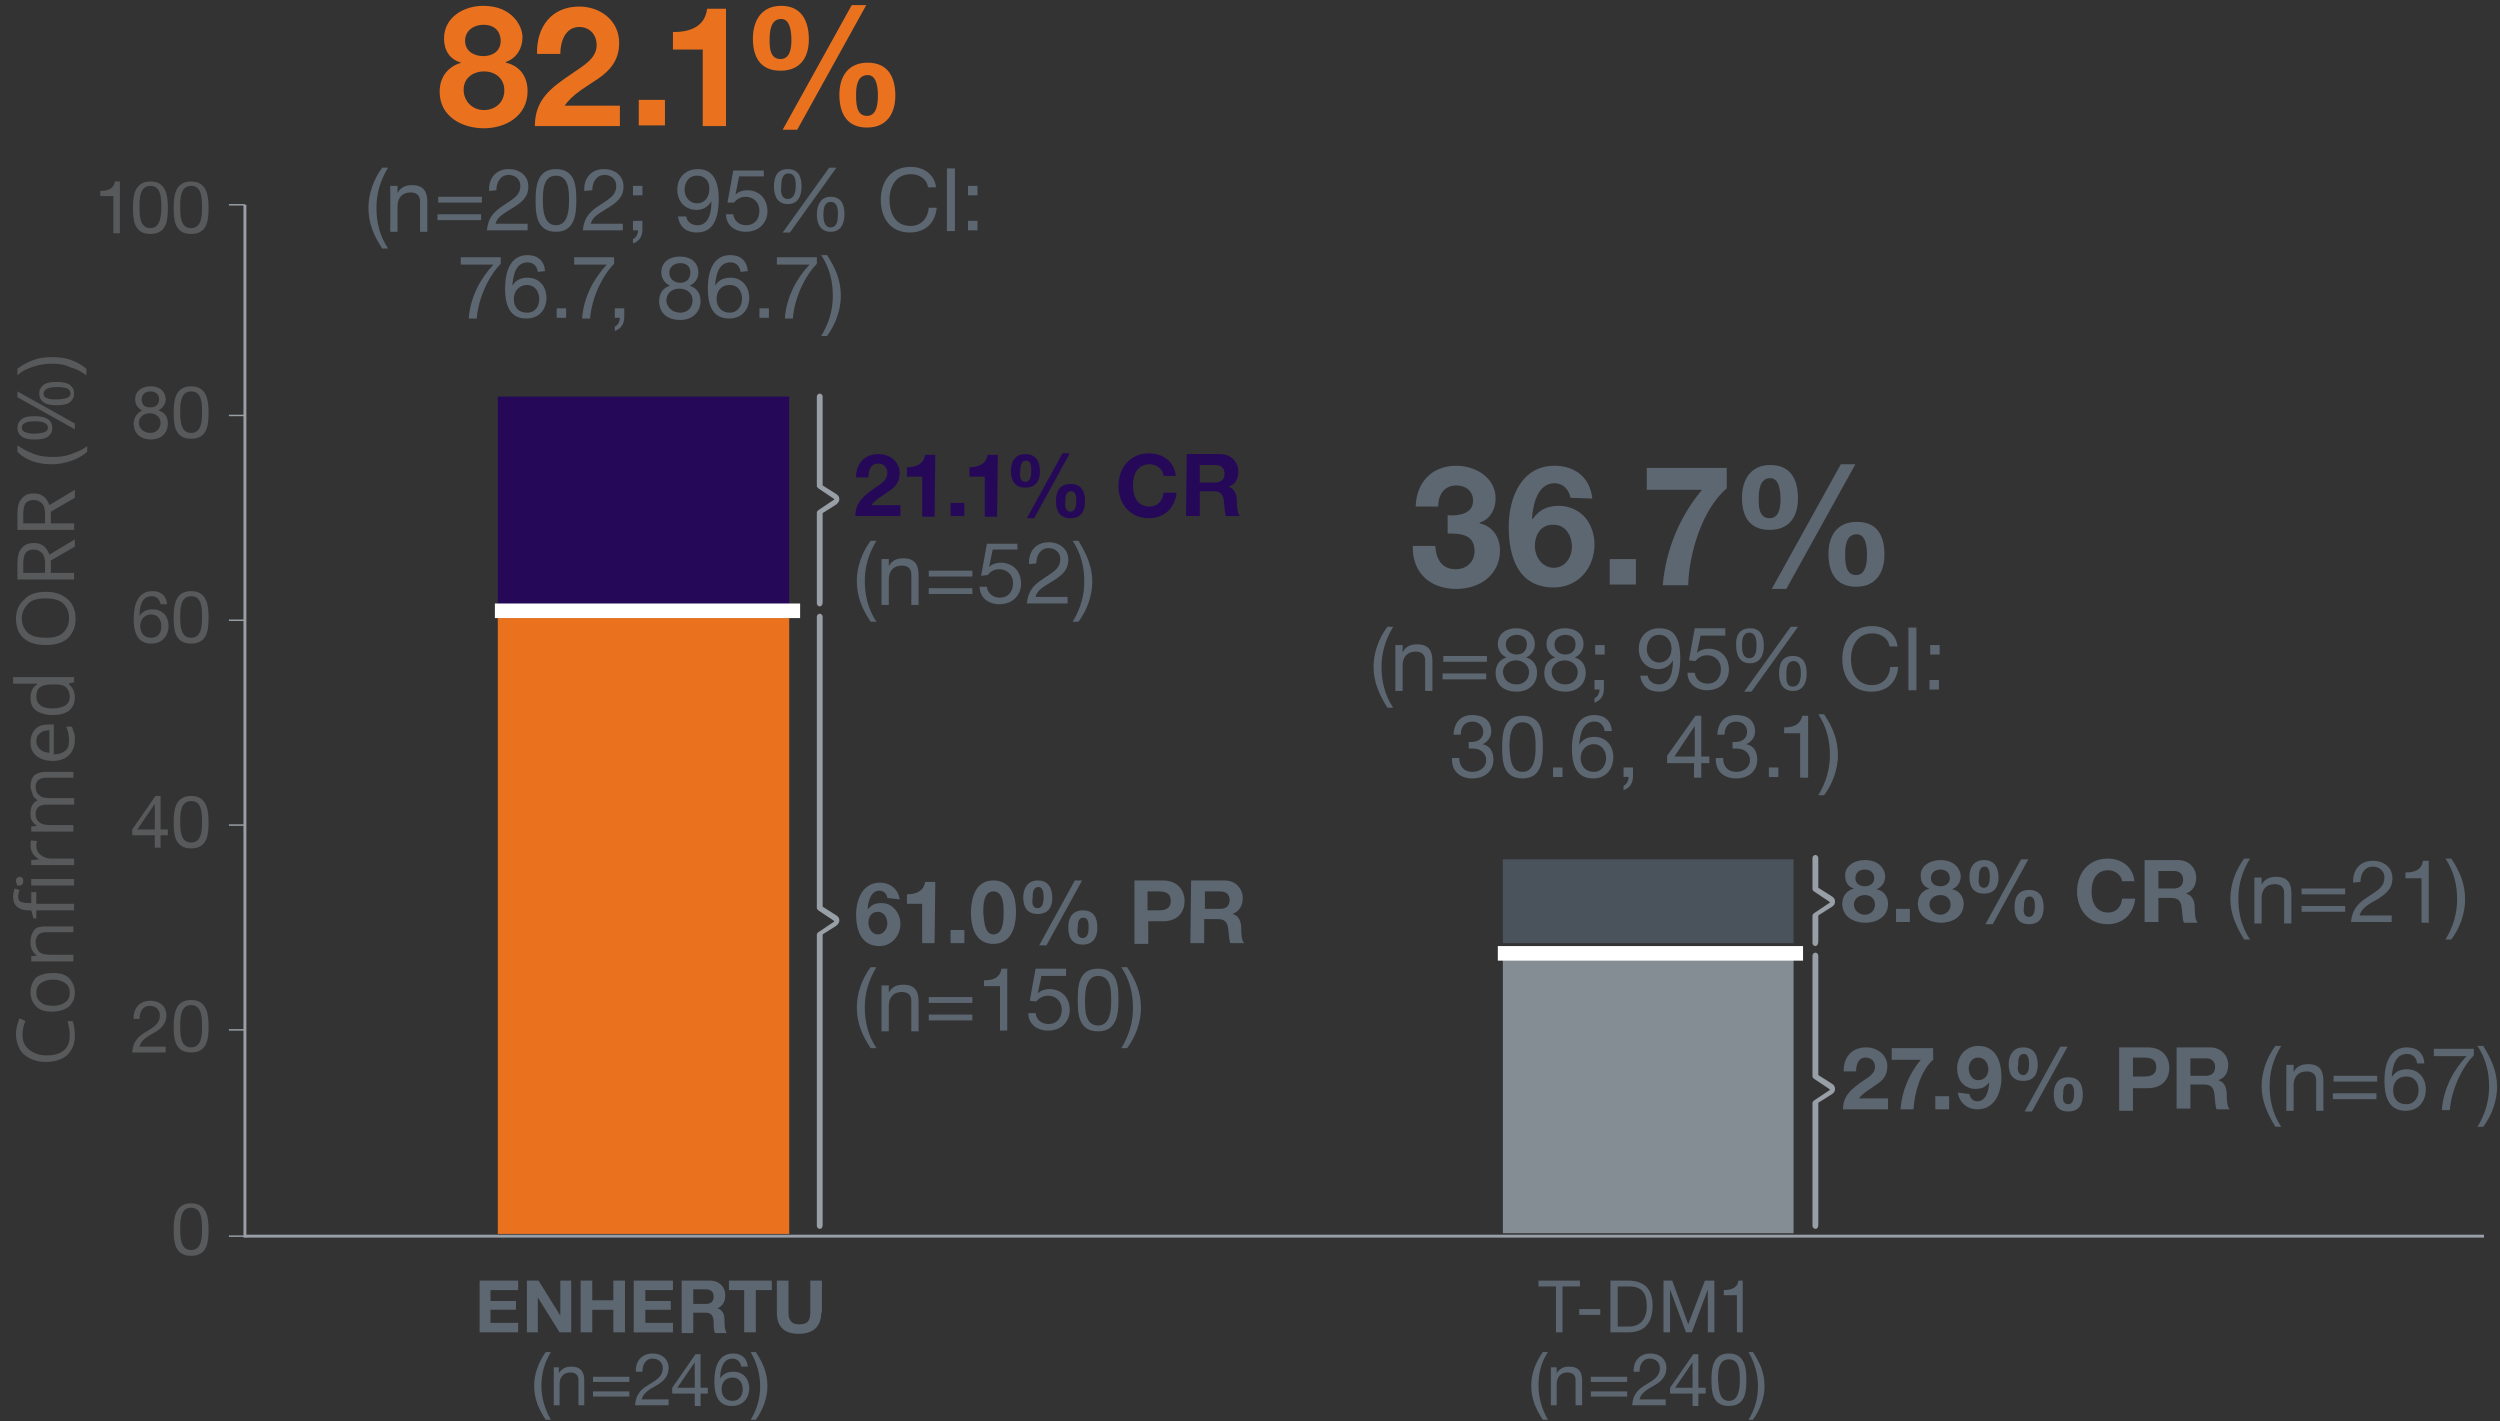 <svg width="343" height="195" viewBox="0 0 343 195" fill="none" xmlns="http://www.w3.org/2000/svg">
    <rect x="0" y="0" width="343" height="195" fill="#333333" stroke="none"/>
    <g clip-path="url(#u2iu54fhsa)">
        <path d="M33.6 56.9h-2.194v.2H33.6v-.2zM33.6 85h-2.194v.2H33.6V85zM33.6 113.1h-2.194v.2H33.6v-.2zM33.6 141.2h-2.194v.2H33.6v-.2zM33.6 169.5h-2.194v.2H33.6v-.2z" fill="#989FA6"/>
        <path d="M16.45 32h-.897v-5.1h-1.795v-.7c.997 0 1.894-.3 1.994-1.3h.698V32zM20.64 24.9c2.193 0 2.392 2 2.392 3.6s-.1 3.6-2.393 3.6c-2.293 0-2.393-2-2.393-3.6s.2-3.6 2.393-3.6zm0 6.4c1.395 0 1.495-1.8 1.495-2.9 0-1.1 0-2.9-1.496-2.9-1.495 0-1.495 1.8-1.495 2.9 0 1.1 0 2.9 1.495 2.9zM26.221 24.9c2.194 0 2.393 2 2.393 3.6s-.1 3.6-2.393 3.6c-2.293 0-2.393-2-2.393-3.6s.2-3.6 2.393-3.6zm0 6.4c1.496 0 1.496-1.8 1.496-2.9 0-1.1 0-2.9-1.496-2.9-1.495 0-1.495 1.8-1.495 2.9 0 1.1 0 2.9 1.495 2.9zM20.637 53c1.496 0 2.094.9 2.094 1.8 0 .6-.399 1.2-.997 1.5.897.3 1.296.9 1.296 1.8 0 1.4-.997 2.2-2.293 2.2-1.296 0-2.393-.7-2.393-2.2 0-.8.498-1.5 1.196-1.8-.598-.2-.997-.8-.997-1.5 0-1.2.997-1.8 2.094-1.8zm0 6.4c.798 0 1.396-.6 1.396-1.4 0-.8-.698-1.3-1.496-1.3-.797 0-1.495.5-1.495 1.4.1.8.797 1.3 1.595 1.3zm0-3.5c.698 0 1.197-.4 1.197-1.1 0-.7-.499-1.1-1.197-1.1-.698 0-1.196.4-1.196 1.1 0 .8.498 1.1 1.196 1.1zM26.221 53c2.194 0 2.393 2 2.393 3.6s-.1 3.6-2.393 3.6c-2.293 0-2.393-2-2.393-3.6s.2-3.6 2.393-3.6zm0 6.4c1.496 0 1.496-1.8 1.496-2.9 0-1.1 0-2.8-1.496-2.8-1.495 0-1.495 1.8-1.495 2.8 0 1 0 2.9 1.495 2.9zM22.033 82.9c-.1-.6-.499-1.1-1.197-1.1-1.495 0-1.695 1.6-1.695 2.7.4-.6.998-.9 1.795-.9 1.396 0 2.194 1 2.194 2.3 0 1-.598 2.4-2.393 2.4-2.094 0-2.393-1.9-2.393-3.4 0-2 .598-3.8 2.592-3.8 1.197 0 1.895.7 1.994 1.8h-.897zm-2.792 3c0 .9.499 1.6 1.496 1.6s1.396-.7 1.396-1.6c0-.9-.499-1.6-1.396-1.6-.898 0-1.496.7-1.496 1.6zM26.221 81.1c2.194 0 2.393 2 2.393 3.6s-.1 3.6-2.393 3.6c-2.293 0-2.393-2-2.393-3.6s.2-3.6 2.393-3.6zm0 6.4c1.496 0 1.496-1.8 1.496-2.9 0-1.1 0-2.8-1.496-2.8-1.495 0-1.495 1.8-1.495 2.8 0 1.1 0 2.9 1.495 2.9zM22.033 113.8h.997v.8h-.997v1.7h-.798v-1.7h-3.09v-.8l3.19-4.6h.698v4.6zm-.798 0v-3.5l-2.392 3.5h2.392zM26.221 109.2c2.194 0 2.393 2 2.393 3.6s-.1 3.6-2.393 3.6c-2.293 0-2.393-2-2.393-3.6s.2-3.6 2.393-3.6zm0 6.4c1.496 0 1.496-1.8 1.496-2.9 0-1.1 0-2.8-1.496-2.8-1.495 0-1.495 1.8-1.495 2.8 0 1.1 0 2.9 1.495 2.9zM18.344 139.8c-.1-1.4.798-2.5 2.293-2.5 1.197 0 2.194.7 2.194 2 0 1.2-.798 1.9-1.695 2.4-.898.5-1.795 1-1.994 1.9h3.59v.8h-4.587c.1-1.7.997-2.3 1.994-2.9 1.196-.7 1.794-1.2 1.794-2.2 0-.8-.598-1.3-1.395-1.3-.997 0-1.396.9-1.396 1.8h-.798zM26.221 137.2c2.194 0 2.393 2 2.393 3.6s-.1 3.6-2.393 3.6c-2.293 0-2.393-2-2.393-3.6s.2-3.6 2.393-3.6zm0 6.5c1.496 0 1.496-1.8 1.496-2.9 0-1.1 0-2.9-1.496-2.9-1.495 0-1.495 1.8-1.495 2.9 0 1.1 0 2.9 1.495 2.9zM26.221 165.1c2.194 0 2.393 2 2.393 3.6s-.1 3.6-2.393 3.6c-2.293 0-2.393-2-2.393-3.6s.2-3.6 2.393-3.6zm0 6.4c1.496 0 1.496-1.8 1.496-2.9 0-1.1 0-2.9-1.496-2.9-1.495 0-1.495 1.8-1.495 2.9 0 1.1 0 2.9 1.495 2.9z" fill="#58595B"/>
        <path d="M33.801 28.1h-.399v141.7h.4V28.1z" fill="#989FA6"/>
        <path d="M33.7 159.8h-.2v2.2h.2v-2.2zM33.6 28h-2.194v.2H33.6V28z" fill="#989FA6"/>
        <path d="M206.195 117.9v11.5h39.884v-11.5h-39.884z" fill="#4A535C"/>
        <path d="M206.195 130.8v38.4h39.884v-38.5h-39.884v.1z" fill="#848C94"/>
        <path d="M65.805 175.7h5.284v1.3H67.3v1.5h3.49v1.2H67.3v1.8h3.79v1.3h-5.285v-7.1zM72.29 175.7h1.594l2.992 4.8v-4.8h1.495v7.1h-1.595l-2.991-4.8v4.8h-1.496v-7.1zM79.664 175.7h1.595v2.7h2.892v-2.7h1.595v7.1h-1.595v-3.1h-2.892v3.1h-1.595v-7.1zM87.045 175.7h5.285v1.3h-3.79v1.5h3.49v1.2h-3.49v1.8h3.79v1.3h-5.385v-7.1h.1zM93.523 175.7h3.89c1.295 0 2.093.9 2.093 2 0 .8-.3 1.5-1.097 1.8.798.2.997.9.997 1.7 0 .4 0 1.3.3 1.7H98.11c-.2-.4-.2-1.1-.2-1.7-.1-.8-.398-1.1-1.196-1.1H95.12v2.8h-1.596v-7.2zm1.596 3.2h1.695c.698 0 1.097-.3 1.097-1s-.4-1-1.097-1h-1.695v2zM102.102 177h-2.094v-1.3h5.883v1.3h-2.194v5.8h-1.595V177zM112.668 180.1c0 1.9-1.097 2.9-3.091 2.9-1.894 0-2.991-.9-2.991-2.9v-4.4h1.595v4.4c0 .8.2 1.6 1.496 1.6 1.097 0 1.496-.5 1.496-1.6v-4.4h1.595v4.4h-.1zM74.88 194.8c-.997-1.5-1.595-2.9-1.595-4.7 0-1.6.598-3.2 1.596-4.6h.698c-.898 1.5-1.297 3-1.297 4.6 0 1.6.4 3.1 1.297 4.7h-.698zM75.875 187.6h.798v.8c.398-.6.897-.9 1.695-.9 1.396 0 1.794.8 1.794 1.9v3.4h-.797v-3.5c0-.6-.399-1-1.097-1-.997 0-1.496.7-1.496 1.6v2.9h-.797v-5.2h-.1zM86.345 189.6h-4.986v-.7h4.986v.7zm-4.986 1.3h4.986v.7h-4.986v-.7zM87.244 188.2c-.1-1.4.798-2.5 2.294-2.5 1.196 0 2.193.7 2.193 2 0 1.2-.797 1.9-1.695 2.4-.897.5-1.795 1-1.994 1.9h3.69v.8h-4.588c.1-1.7.998-2.3 1.995-2.9 1.196-.7 1.794-1.2 1.794-2.2 0-.8-.598-1.3-1.395-1.3-.998 0-1.396.9-1.396 1.8h-.898zM96.12 190.4h.996v.8h-.997v1.7h-.797v-1.7H92.23v-.8l3.19-4.6h.698v4.6zm-.799 0v-3.5l-2.393 3.5h2.394zM101.701 187.5c-.1-.6-.499-1.1-1.197-1.1-1.395 0-1.695 1.6-1.695 2.7.4-.6.998-.9 1.795-.9 1.396 0 2.194 1 2.194 2.3 0 1-.598 2.4-2.393 2.4-2.094 0-2.393-1.9-2.393-3.4 0-2 .598-3.8 2.592-3.8 1.197 0 1.895.7 1.994 1.8h-.897zm-2.692 3.1c0 .9.498 1.6 1.495 1.6.898 0 1.396-.7 1.396-1.6 0-.9-.498-1.6-1.396-1.6-.997 0-1.495.7-1.495 1.6zM102.996 194.8c.897-1.5 1.296-3 1.296-4.6 0-1.6-.399-3.1-1.296-4.7h.698c.997 1.5 1.595 2.9 1.595 4.7 0 1.6-.598 3.2-1.595 4.6h-.698z" fill="#5D6771"/>
        <path d="M68.297 54.4v28.5h39.983V54.4H68.297z" fill="#260859"/>
        <path d="M68.297 84.8v84.5h39.983V84.8H68.297z" fill="#EA721F"/>
        <path d="M121.745 123.2c-.1-.6-.499-1-1.097-1-1.197 0-1.596 1.6-1.596 2.6.499-.7 1.097-.9 1.895-.9.698 0 1.396.3 1.894.9.399.5.698 1.2.698 1.9 0 1.7-1.196 3.1-2.891 3.1-2.493 0-3.191-2.2-3.191-4.3 0-2.1.897-4.4 3.29-4.4 1.396 0 2.493.9 2.693 2.3l-1.695-.2zm-2.593 3.4c0 .8.499 1.6 1.296 1.6.798 0 1.297-.8 1.297-1.5s-.399-1.6-1.297-1.6c-.897 0-1.296.7-1.296 1.5zM128.223 129.4h-1.696V124h-2.093v-1.3c1.196 0 2.293-.4 2.492-1.7h1.396l-.099 8.4zM130.418 127.6h1.894v1.8h-1.894v-1.8zM136.302 120.8c1.695 0 3.091 1.1 3.091 4.3 0 3.2-1.396 4.4-3.091 4.4-1.695 0-3.091-1.1-3.091-4.4.1-3.3 1.496-4.3 3.091-4.3zm0 7.4c1.396 0 1.396-2.1 1.396-3 0-.9 0-2.9-1.396-2.9s-1.396 2-1.396 2.9c.1.9.1 3 1.396 3zM142.381 120.8c1.496 0 1.994 1.1 1.994 2.4 0 1.3-.598 2.2-1.994 2.2-1.496 0-1.994-1-1.994-2.3 0-1.2.598-2.3 1.994-2.3zm0 3.8c.698 0 .798-.9.798-1.4 0-.5 0-1.5-.698-1.5-.798 0-.798.9-.798 1.5-.1.6-.1 1.4.698 1.4zm5.085-3.8h.997l-4.886 8.9h-.997l4.886-8.9zm1.097 4.1c1.496 0 1.994 1 1.994 2.4 0 1.3-.598 2.3-1.994 2.3-1.496 0-1.994-1-1.994-2.4 0-1.3.598-2.3 1.994-2.3zm0 3.8c.698 0 .798-.9.798-1.4 0-.5 0-1.4-.698-1.4-.798 0-.798.9-.798 1.4-.1.5-.1 1.4.698 1.4zM155.645 120.8h3.888c2.094 0 2.991 1.4 2.991 2.8s-.797 2.8-2.991 2.8h-1.994v3.1h-1.894v-8.7zm1.794 4.1h1.496c.897 0 1.695-.2 1.695-1.3s-.798-1.3-1.695-1.3h-1.496v2.6zM163.42 120.8h4.587c1.495 0 2.492 1.1 2.492 2.4 0 1-.398 1.8-1.396 2.2.898.2 1.197 1.1 1.197 2 0 .5 0 1.6.399 2h-1.895c-.199-.5-.199-1.4-.299-2-.1-.9-.498-1.3-1.396-1.3h-1.894v3.3h-1.895l.1-8.6zm1.894 3.9h2.094c.798 0 1.297-.4 1.297-1.2 0-.8-.499-1.2-1.297-1.2h-2.094v2.4z" fill="#5D6771"/>
        <path d="M119.449 143.8c-1.196-1.8-1.894-3.5-1.894-5.6 0-1.9.698-3.9 1.894-5.5h.798c-1.097 1.8-1.596 3.6-1.596 5.5s.399 3.8 1.596 5.6h-.798zM120.945 135.2h.997v1c.399-.8 1.097-1.1 1.995-1.1 1.595 0 2.093.9 2.093 2.3v4.1h-.997v-4.2c0-.8-.498-1.2-1.296-1.2-1.196 0-1.795.8-1.795 1.9v3.5h-.997v-6.3zM133.408 137.6h-5.982v-.8h5.982v.8zm-5.982 1.6h5.982v.8h-5.982v-.8zM138.195 141.4h-.997v-6.1h-2.194v-.8c1.196 0 2.194-.3 2.393-1.6h.798v8.5zM146.271 133.9h-3.39l-.499 2.4c.399-.4.997-.6 1.596-.6 1.495 0 2.791 1 2.791 2.9 0 1.4-.997 2.8-2.991 2.8-1.496 0-2.692-.9-2.692-2.4h.997c.1.9.798 1.5 1.795 1.5.997 0 1.795-.7 1.795-2 0-1.1-.798-1.9-1.895-1.9-.598 0-1.196.3-1.595.8l-.898-.1.798-4.4h4.188v1zM150.659 132.9c2.692 0 2.792 2.4 2.792 4.3s-.2 4.3-2.792 4.3c-2.692 0-2.792-2.4-2.792-4.3s.1-4.3 2.792-4.3zm0 7.8c1.695 0 1.795-2.2 1.795-3.4 0-1.3 0-3.4-1.795-3.4-1.695 0-1.795 2.2-1.795 3.4 0 1.2 0 3.4 1.795 3.4zM153.848 143.8c1.096-1.8 1.595-3.6 1.595-5.5s-.399-3.8-1.595-5.6h.797c1.197 1.8 1.895 3.5 1.895 5.6 0 1.9-.698 3.9-1.895 5.5h-.797z" fill="#5C6670"/>
        <path d="M213.475 176.5h-2.393v-.8h5.683v.8h-2.393v6.3h-.897v-6.3zM216.668 179.6h2.892v.8h-2.892v-.8zM220.953 175.7h2.393c2.194 0 3.39 1.1 3.39 3.4s-.997 3.7-3.39 3.7h-2.393v-7.1zm.997 6.3h1.596c.598 0 2.393-.2 2.393-2.8 0-1.7-.599-2.7-2.393-2.7h-1.596v5.5zM228.133 175.7h1.296l2.194 6 2.293-6h1.296v7.1h-.897v-5.9l-2.194 5.9h-.797l-2.194-5.9v5.9h-.897v-7.1h-.1zM239.2 182.8h-.897v-5.1h-1.795v-.7c.997 0 1.894-.3 1.994-1.3h.598v7.1h.1zM211.681 194.8c-.997-1.5-1.595-2.9-1.595-4.7 0-1.6.598-3.2 1.595-4.6h.698c-.997 1.5-1.296 3-1.296 4.6 0 1.6.399 3.1 1.296 4.7h-.698zM212.777 187.6h.798v.8c.399-.6.897-.9 1.695-.9 1.396 0 1.795.8 1.795 1.9v3.4h-.898v-3.5c0-.6-.398-1-1.096-1-.997 0-1.496.7-1.496 1.6v2.9h-.798v-5.2zM223.247 189.6h-4.985v-.7h4.985v.7zm-4.985 1.3h4.985v.7h-4.985v-.7zM224.145 188.2c-.1-1.4.797-2.5 2.293-2.5 1.197 0 2.194.7 2.194 2 0 1.2-.798 1.9-1.695 2.4-.898.5-1.795 1-1.995 1.9h3.59v.8h-4.587c.1-1.7.997-2.3 1.994-2.9 1.197-.7 1.795-1.2 1.795-2.2 0-.8-.598-1.3-1.396-1.3-.997 0-1.396.9-1.396 1.8h-.797zM233.018 190.4h.997v.8h-.997v1.7h-.798v-1.7h-3.091v-.8l3.191-4.6h.698v4.6zm-.798 0v-3.5l-2.393 3.5h2.393zM237.206 185.7c2.193 0 2.393 2 2.393 3.6s-.1 3.6-2.393 3.6c-2.294 0-2.394-2-2.394-3.6s.2-3.6 2.394-3.6zm0 6.5c1.395 0 1.495-1.8 1.495-2.9 0-1.1 0-2.8-1.495-2.8-1.496 0-1.496 1.8-1.496 2.8.1 1.1.1 2.9 1.496 2.9zM239.898 194.8c.898-1.5 1.297-3 1.297-4.6 0-1.6-.399-3.1-1.297-4.7h.599c.997 1.5 1.595 2.9 1.595 4.7 0 1.6-.598 3.2-1.595 4.6h-.599z" fill="#5D6771"/>
        <path d="M252.959 147.1c-.1-1.9.997-3.4 3.091-3.4 1.496 0 2.892 1 2.892 2.6 0 1.3-.698 2-1.496 2.5-.798.6-1.795 1.1-2.393 1.9h3.988v1.5h-6.182c0-1.9 1.197-2.8 2.593-3.8.698-.5 1.795-1 1.795-2 0-.8-.499-1.3-1.297-1.3-.997 0-1.296 1-1.296 1.9h-1.695v.1zM265.326 145.3c-1.795 1.5-2.692 4.7-2.792 6.9h-1.795c.2-2.5 1.197-4.9 2.792-6.8h-3.988v-1.6h5.683v1.5h.1zM265.523 150.4h1.895v1.8h-1.895v-1.8zM270.211 150.1c.099.6.498 1 1.097 1 1.196 0 1.595-1.6 1.595-2.6-.499.7-1.097.9-1.895.9-.698 0-1.396-.3-1.894-.9-.399-.5-.598-1.2-.598-1.9 0-1.7 1.196-3.1 2.891-3.1 2.493 0 3.191 2.2 3.191 4.3 0 2.1-.897 4.4-3.29 4.4-1.396 0-2.493-.9-2.693-2.3l1.596.2zm2.592-3.4c0-.8-.498-1.6-1.396-1.6-.897 0-1.296.8-1.296 1.5s.399 1.6 1.296 1.6c.898 0 1.396-.7 1.396-1.5zM277.588 143.7c1.496 0 1.994 1.1 1.994 2.4 0 1.3-.598 2.2-1.994 2.2-1.496 0-1.994-1-1.994-2.3 0-1.2.598-2.3 1.994-2.3zm0 3.8c.698 0 .798-.9.798-1.4 0-.5 0-1.5-.698-1.5-.798 0-.798.9-.798 1.5-.1.5-.1 1.4.698 1.4zm5.085-3.9h.997l-4.886 8.9h-.997l4.886-8.9zm1.097 4.2c1.496 0 1.994 1 1.994 2.4s-.598 2.3-1.994 2.3c-1.496 0-1.994-1-1.994-2.4 0-1.3.598-2.3 1.994-2.3zm0 3.7c.698 0 .798-.9.798-1.4 0-.5 0-1.4-.698-1.4-.798 0-.798.9-.798 1.4-.1.5-.1 1.4.698 1.4zM290.75 143.7h3.889c2.094 0 2.991 1.4 2.991 2.8s-.798 2.8-2.991 2.8h-1.995v3.1h-1.894v-8.7zm1.894 4h1.496c.897 0 1.695-.2 1.695-1.3s-.798-1.3-1.695-1.3h-1.496v2.6zM298.629 143.7h4.587c1.495 0 2.492 1.1 2.492 2.4 0 1-.399 1.8-1.396 2.1.898.2 1.197 1.1 1.197 2 0 .5 0 1.6.399 2h-1.795c-.2-.5-.199-1.4-.299-2.1-.1-.9-.499-1.3-1.396-1.3h-1.895v3.3h-1.894v-8.4zm1.894 3.9h2.094c.798 0 1.296-.4 1.296-1.2 0-.8-.498-1.2-1.296-1.2h-2.094v2.4zM312.187 154.6c-1.096-1.8-1.894-3.5-1.894-5.6 0-1.9.698-3.9 1.894-5.5h.798c-1.097 1.8-1.595 3.6-1.595 5.5s.399 3.8 1.595 5.6h-.798zM313.684 146.1h.997v1c.399-.8 1.096-1.1 1.994-1.1 1.595 0 2.094.9 2.094 2.3v4.1h-.997v-4.2c0-.8-.499-1.2-1.297-1.2-1.196 0-1.794.8-1.794 1.9v3.5h-.997v-6.3zM326.149 148.4h-5.983v-.8h5.983v.8zm-6.083 1.6h5.983v.8h-5.983v-.8zM331.631 145.9c-.099-.8-.598-1.3-1.395-1.3-1.696 0-1.995 1.9-2.094 3.2.498-.8 1.196-1.1 2.094-1.1 1.595 0 2.592 1.2 2.592 2.8 0 1.2-.698 2.9-2.792 2.9-2.493 0-2.891-2.3-2.891-4.1 0-2.3.698-4.6 3.091-4.6 1.395 0 2.293.8 2.393 2.2h-.998zm-3.29 3.7c0 1.1.598 1.9 1.795 1.9 1.097 0 1.695-.9 1.695-1.9 0-1-.499-1.9-1.695-1.9-1.197 0-1.795.8-1.795 1.9zM339.41 144.8c-1.695 1.7-3.091 4.8-3.291 7.5h-1.096c.199-2.9 1.595-5.5 3.39-7.4h-4.487v-1h5.484v.9zM339.906 154.6c1.097-1.8 1.596-3.6 1.596-5.5s-.399-3.8-1.596-5.6h.798c1.097 1.8 1.894 3.5 1.894 5.6 0 1.9-.698 3.9-1.894 5.5h-.798z" fill="#5B6670"/>
        <path d="M117.455 65.7c-.1-1.9.997-3.4 3.091-3.4 1.496 0 2.892 1 2.892 2.6 0 1.3-.698 2-1.496 2.5-.798.6-1.795 1.1-2.393 1.9h3.988v1.5h-6.182c0-1.9 1.197-2.8 2.593-3.8.698-.5 1.795-1 1.795-2.1 0-.8-.499-1.3-1.297-1.3-.997 0-1.296 1-1.296 1.9h-1.695v.2zM128.223 70.9h-1.696v-5.5h-2.093v-1.3c1.196 0 2.293-.4 2.492-1.7h1.396l-.099 8.5zM130.418 69h1.894v1.8h-1.894V69zM136.801 70.9h-1.695v-5.5h-2.094v-1.3c1.196 0 2.293-.4 2.492-1.7h1.396l-.099 8.5zM140.689 62.3c1.496 0 1.995 1.1 1.995 2.4 0 1.3-.599 2.2-1.995 2.2-1.495 0-1.994-1-1.994-2.3 0-1.3.599-2.3 1.994-2.3zm0 3.8c.698 0 .798-.9.798-1.4 0-.5 0-1.5-.698-1.5-.797 0-.797 1-.797 1.5-.1.5-.1 1.4.697 1.4zm5.086-3.9h.997l-4.886 8.9h-.997l4.886-8.9zm1.096 4.2c1.496 0 1.995 1 1.995 2.4s-.599 2.3-1.995 2.3c-1.495 0-1.994-1-1.994-2.4s.599-2.3 1.994-2.3zm0 3.8c.698 0 .798-.9.798-1.4 0-.5 0-1.4-.698-1.4-.798 0-.797.9-.797 1.4-.1.4-.1 1.4.697 1.4zM159.631 65.2c-.1-.8-.897-1.5-1.894-1.5-1.695 0-2.294 1.4-2.294 2.9s.599 2.9 2.294 2.9c1.097 0 1.794-.8 1.894-1.9h1.795c-.199 2.1-1.695 3.5-3.789 3.5-2.592 0-4.188-2-4.188-4.4 0-2.5 1.596-4.5 4.188-4.5 1.894 0 3.49 1.1 3.689 3.1h-1.695v-.1zM162.822 62.3h4.587c1.496 0 2.493 1.1 2.493 2.4 0 1-.399 1.8-1.396 2.1.897.2 1.196 1.1 1.196 2 0 .5 0 1.5.399 2h-1.894c-.2-.5-.2-1.4-.299-2.1-.1-.9-.499-1.3-1.396-1.3h-1.895v3.4h-1.894l.099-8.5zm1.795 3.9h2.094c.798 0 1.296-.4 1.296-1.2 0-.8-.498-1.2-1.296-1.2h-2.094v2.4z" fill="#260859"/>
        <path d="M119.449 85.3c-1.196-1.8-1.894-3.5-1.894-5.6 0-1.9.698-3.9 1.894-5.5h.798c-1.097 1.8-1.596 3.6-1.596 5.5s.399 3.8 1.596 5.6h-.798zM120.945 76.7h.997v1c.399-.8 1.097-1.1 1.995-1.1 1.595 0 2.093.9 2.093 2.3V83h-.997v-4.2c0-.8-.498-1.2-1.296-1.2-1.196 0-1.795.8-1.795 1.9V83h-.997v-6.3zM133.408 79.1h-5.982v-.8h5.982v.8zm-5.982 1.6h5.982v.8h-5.982v-.8zM139.591 75.4h-3.39l-.499 2.4c.399-.4.998-.6 1.596-.6 1.495 0 2.792 1 2.792 2.9 0 1.4-.997 2.8-2.992 2.8-1.495 0-2.692-.9-2.692-2.4h.997c.1.9.798 1.5 1.795 1.5.997 0 1.795-.7 1.795-2 0-1.1-.798-1.9-1.895-1.9-.698 0-1.196.3-1.595.8l-.897.1.797-4.4h4.188v.8zM141.186 77.4c-.1-1.7.897-3 2.692-3 1.496 0 2.692.9 2.692 2.4s-.997 2.2-2.094 2.9c-1.097.7-2.193 1.2-2.393 2.2h4.387v.9h-5.583c.199-2 1.196-2.7 2.393-3.5 1.396-.9 2.193-1.4 2.193-2.6 0-.9-.698-1.5-1.595-1.5-1.197 0-1.695 1.1-1.695 2.1l-.997.1zM147.168 85.3c1.097-1.8 1.595-3.6 1.595-5.5s-.399-3.8-1.595-5.6h.798c1.096 1.8 1.894 3.5 1.894 5.6 0 1.9-.698 3.9-1.894 5.5h-.798z" fill="#5C6670"/>
        <path d="M255.853 118c2.094 0 2.792 1.4 2.792 2.2 0 .8-.399 1.5-1.197 1.8.997.2 1.595 1 1.595 2 0 1.8-1.595 2.6-3.091 2.6-1.595 0-3.19-.8-3.19-2.6 0-1.1.598-1.8 1.595-2.1-.798-.2-1.196-.9-1.196-1.7-.1-1.4 1.296-2.2 2.692-2.2zm0 7.5c.797 0 1.396-.6 1.396-1.4 0-.8-.599-1.3-1.396-1.3-.798 0-1.496.5-1.496 1.3s.698 1.4 1.496 1.4zm0-3.9c.698 0 1.296-.4 1.296-1.1 0-.4-.199-1.2-1.296-1.2-.698 0-1.297.4-1.297 1.2 0 .7.599 1.1 1.297 1.1zM260.141 124.7h1.894v1.8h-1.894v-1.8zM266.22 118c2.094 0 2.792 1.4 2.792 2.2 0 .8-.399 1.5-1.197 1.8.997.2 1.596 1 1.596 2 0 1.8-1.596 2.6-3.091 2.6-1.496 0-3.191-.8-3.191-2.6 0-1.1.598-1.8 1.595-2.1-.797-.2-1.196-.9-1.196-1.7-.1-1.4 1.296-2.2 2.692-2.2zm0 7.5c.798 0 1.396-.6 1.396-1.4 0-.8-.598-1.3-1.396-1.3-.798 0-1.496.5-1.496 1.3s.698 1.4 1.496 1.4zm0-3.9c.698 0 1.296-.4 1.296-1.1 0-.4-.199-1.2-1.296-1.2-.698 0-1.296.4-1.296 1.2 0 .7.598 1.1 1.296 1.1zM272.205 118c1.496 0 1.994 1.1 1.994 2.4 0 1.3-.598 2.2-1.994 2.2-1.496 0-1.994-1-1.994-2.3 0-1.3.598-2.3 1.994-2.3zm0 3.8c.698 0 .798-.9.798-1.4 0-.5 0-1.5-.698-1.5-.798 0-.798 1-.798 1.5-.1.5-.1 1.4.698 1.4zm5.085-3.9h.997l-4.885 8.9h-.997l4.885-8.9zm1.097 4.2c1.496 0 1.994 1 1.994 2.4s-.598 2.3-1.994 2.3c-1.496 0-1.994-1-1.994-2.4s.598-2.3 1.994-2.3zm0 3.7c.698 0 .798-.9.798-1.4 0-.5 0-1.4-.698-1.4-.798 0-.798.9-.798 1.4-.1.5-.1 1.4.698 1.4zM291.151 120.9c-.1-.8-.898-1.5-1.895-1.5-1.695 0-2.293 1.4-2.293 2.9s.598 2.9 2.293 2.9c1.097 0 1.795-.8 1.895-1.9h1.794c-.199 2.1-1.695 3.5-3.788 3.5-2.593 0-4.188-2-4.188-4.5s1.595-4.5 4.188-4.5c1.894 0 3.489 1.1 3.689 3.1h-1.695zM294.238 118h4.587c1.496 0 2.493 1.1 2.493 2.4 0 1-.399 1.8-1.396 2.2.897.2 1.196 1.1 1.196 2 0 .5 0 1.5.399 2h-1.894c-.2-.5-.2-1.4-.3-2.1-.099-.9-.498-1.3-1.395-1.3h-1.795v3.3h-1.895V118zm1.895 3.9h2.094c.797 0 1.296-.4 1.296-1.2 0-.8-.499-1.2-1.296-1.2h-2.094v2.4z" fill="#5D6771"/>
        <path d="M307.898 128.9c-1.096-1.8-1.894-3.5-1.894-5.6 0-1.9.698-3.9 1.894-5.5h.798c-1.097 1.8-1.595 3.6-1.595 5.5s.399 3.8 1.595 5.6h-.798zM309.297 120.4h.997v1c.399-.8 1.097-1.1 1.994-1.1 1.596 0 2.094.9 2.094 2.3v4.1h-.997v-4.2c0-.8-.499-1.2-1.296-1.2-1.197 0-1.795.8-1.795 1.9v3.5h-.997v-6.3zM321.76 122.7h-5.983v-.8h5.983v.8zm-5.983 1.6h5.983v.8h-5.983v-.8zM322.858 121.1c-.1-1.7.897-3 2.692-3 1.496 0 2.692.9 2.692 2.4s-.997 2.2-2.094 2.9c-1.097.6-2.193 1.2-2.393 2.2h4.387v.9h-5.583c.199-2 1.196-2.7 2.393-3.5 1.396-.9 2.193-1.4 2.193-2.6 0-.9-.698-1.5-1.595-1.5-1.197 0-1.695 1.1-1.695 2.1l-.997.1zM333.226 126.6h-.997v-6.1h-2.194v-.8c1.197 0 2.194-.3 2.393-1.6h.798v8.5zM335.52 128.9c1.096-1.8 1.595-3.6 1.595-5.5s-.399-3.8-1.595-5.6h.797c1.197 1.8 1.895 3.5 1.895 5.6 0 1.9-.698 3.9-1.895 5.5h-.797z" fill="#5B6670"/>
        <path d="M52.445 34.1c-1.196-1.8-1.894-3.5-1.894-5.6 0-1.9.698-3.9 1.894-5.5h.798c-1.097 1.8-1.595 3.6-1.595 5.5s.398 3.8 1.595 5.6h-.798zM53.543 25.5h.997v1c.399-.8 1.097-1.1 1.994-1.1 1.596 0 2.094.9 2.094 2.3v4.1h-.997v-4.2c0-.8-.498-1.2-1.296-1.2-1.197 0-1.795.8-1.795 1.9v3.5h-.997v-6.3zM66.106 27.8h-5.983V27h5.983v.8zm-6.083 1.6h5.983v.8h-5.983v-.8zM67.104 26.2c-.1-1.7.897-3 2.692-3 1.496 0 2.692.9 2.692 2.4s-.997 2.2-2.094 2.9c-1.097.7-2.193 1.2-2.393 2.2h4.387v.9h-5.583c.2-2 1.196-2.7 2.393-3.5 1.396-.9 2.193-1.4 2.193-2.6 0-.9-.698-1.5-1.595-1.5-1.197 0-1.695 1.1-1.695 2.1l-.997.1zM76.276 23.2c2.692 0 2.792 2.4 2.792 4.3s-.2 4.3-2.792 4.3c-2.692 0-2.792-2.5-2.792-4.3 0-1.9.2-4.3 2.792-4.3zm0 7.7c1.695 0 1.795-2.2 1.795-3.4 0-1.2 0-3.4-1.795-3.4-1.794 0-1.794 2.2-1.794 3.4 0 1.2.1 3.4 1.794 3.4zM80.164 26.2c-.1-1.7.898-3 2.692-3 1.496 0 2.693.9 2.693 2.4s-.998 2.2-2.094 2.9c-1.097.7-2.194 1.2-2.393 2.2h4.387v.9h-5.484c.2-2 1.196-2.7 2.393-3.5 1.396-.9 2.194-1.4 2.194-2.6 0-.9-.699-1.5-1.596-1.5-1.196 0-1.695 1.1-1.695 2.1l-1.097.1zM88.14 26.8h-1.296v-1.3h1.296v1.3zm-1.296 3.5h1.296v1.2c0 .9-.399 1.6-1.296 1.9v-.6c.498-.2.698-.8.698-1.2h-.698v-1.3zM94.122 29.6c.1.8.698 1.3 1.596 1.3 1.196 0 1.894-1.1 1.894-3.3-.399.7-1.097 1.2-1.994 1.2-1.695 0-2.692-1.2-2.692-2.8 0-1.7 1.196-2.8 2.792-2.8 1.595 0 2.891.9 2.891 4.1 0 2.9-.897 4.6-2.991 4.6-1.396 0-2.393-.7-2.593-2.2h1.097v-.1zm1.496-5.5c-1.197 0-1.695 1-1.695 2 0 .9.698 1.8 1.695 1.8 1.097 0 1.695-.9 1.695-1.9.1-1-.499-1.9-1.695-1.9zM104.794 24.2h-3.39l-.498 2.5c.398-.4.997-.6 1.595-.6 1.496 0 2.792 1 2.792 2.9 0 1.4-.997 2.8-2.991 2.8-1.496 0-2.693-.9-2.693-2.4h.997c.1.9.798 1.5 1.795 1.5.997 0 1.795-.7 1.795-2 0-1.1-.798-1.9-1.894-1.9-.698 0-1.197.3-1.596.8h-.897l.797-4.4h4.188v.8zM108.082 23.2c1.496 0 1.894 1.1 1.894 2.4 0 1.3-.498 2.4-1.894 2.4s-1.894-1.1-1.894-2.4c0-1.3.398-2.4 1.894-2.4zm0 4.1c.897 0 1.097-1 1.097-1.8s-.1-1.7-.997-1.7c-.898 0-.997 1-.997 1.8-.1.7 0 1.7.897 1.7zm5.683-4.3h.997l-6.381 8.9h-.997l6.381-8.9zm.2 4c1.495 0 1.894 1.1 1.894 2.4 0 1.3-.498 2.4-1.894 2.4s-1.895-1.1-1.895-2.4c0-1.2.499-2.4 1.895-2.4zm0 4.2c.897 0 .997-1 .997-1.8s-.1-1.7-.997-1.7c-.898 0-.997 1-.997 1.8 0 .6.099 1.7.997 1.7zM127.325 25.7c-.2-1.2-1.197-1.8-2.393-1.8-1.994 0-2.892 1.7-2.892 3.5 0 2 .898 3.6 2.892 3.6 1.495 0 2.393-1.1 2.493-2.5h1.096c-.199 2.1-1.595 3.4-3.689 3.4-2.692 0-3.988-2-3.988-4.5s1.396-4.5 4.088-4.5c1.795 0 3.29 1 3.49 2.8h-1.097zM129.918 23.1h1.097v8.6h-1.097v-8.6zM134.109 26.8h-1.297v-1.3h1.297v1.3zm-1.297 3.5h1.297v1.3h-1.297v-1.3zM68.699 36.2c-1.695 1.7-3.091 4.8-3.29 7.5h-1.097c.2-2.9 1.595-5.5 3.39-7.4h-4.487v-1h5.484v.9zM73.784 37.3c-.1-.8-.599-1.3-1.396-1.3-1.695 0-1.994 1.9-2.094 3.2.499-.8 1.197-1.1 2.094-1.1 1.595 0 2.592 1.2 2.592 2.8 0 1.2-.698 2.8-2.792 2.8-2.492 0-2.891-2.3-2.891-4.1 0-2.3.698-4.6 3.09-4.6 1.397 0 2.294.8 2.394 2.2l-.997.1zm-3.29 3.7c0 1.1.598 1.9 1.794 1.9 1.197 0 1.695-.9 1.695-1.9 0-1-.598-1.9-1.695-1.9s-1.795.9-1.795 1.9zM76.375 42.3h1.296v1.3h-1.296v-1.3zM84.254 36.2c-1.696 1.7-3.091 4.8-3.29 7.5h-1.098c.2-2.9 1.596-5.5 3.39-7.4H78.77v-1h5.484v.9zM84.352 42.3h1.296v1.2c0 .9-.4 1.6-1.296 1.9v-.6c.498-.2.697-.8.697-1.2h-.697v-1.3zM93.225 35.2c1.895 0 2.593 1.1 2.593 2.2 0 .8-.499 1.5-1.197 1.8.998.3 1.496 1.1 1.496 2.1 0 1.6-1.197 2.6-2.792 2.6-1.595 0-2.891-.8-2.891-2.6 0-1 .498-1.8 1.495-2.1-.698-.3-1.196-1-1.196-1.8 0-1.5 1.196-2.2 2.492-2.2zm.1 7.7c.997 0 1.695-.7 1.695-1.7s-.797-1.6-1.794-1.6c-.998 0-1.795.6-1.795 1.6s.897 1.7 1.894 1.7zm0-4.1c.798 0 1.396-.5 1.396-1.4 0-.9-.598-1.3-1.396-1.3-.797 0-1.496.5-1.496 1.3 0 .9.699 1.4 1.496 1.4zM101.6 37.3c-.1-.8-.598-1.3-1.396-1.3-1.695 0-1.994 1.9-2.094 3.2.499-.8 1.197-1.1 2.094-1.1 1.596 0 2.593 1.2 2.593 2.8 0 1.2-.698 2.8-2.792 2.8-2.493 0-2.892-2.3-2.892-4.1 0-2.3.698-4.6 3.091-4.6 1.396 0 2.294.8 2.393 2.2l-.997.1zM98.31 41c0 1.1.698 1.9 1.795 1.9 1.096 0 1.695-.9 1.695-1.9 0-1-.499-1.9-1.695-1.9-1.197 0-1.795.9-1.795 1.9zM104.195 42.3h1.297v1.3h-1.297v-1.3zM112.07 36.2c-1.695 1.7-3.091 4.8-3.29 7.5h-1.097c.199-2.9 1.595-5.5 3.39-7.4h-4.487v-1h5.484v.9zM112.668 46.1c1.097-1.8 1.595-3.6 1.595-5.5s-.399-3.8-1.595-5.6h.798c1.196 1.8 1.894 3.5 1.894 5.6 0 1.9-.698 3.9-1.894 5.5h-.798z" fill="#5D6771"/>
        <path d="M66.303.8c3.988 0 5.384 2.8 5.384 4.3S70.89 8 69.394 8.5v.1c1.894.4 2.991 1.9 2.991 3.9 0 3.4-2.991 5.1-5.982 5.1-2.992 0-6.083-1.6-6.083-5 0-2.1 1.197-3.5 2.992-4-1.596-.4-2.393-1.7-2.393-3.3 0-3 2.791-4.5 5.384-4.5zm.1 14.3c1.595 0 2.791-1.1 2.791-2.7s-1.196-2.6-2.791-2.6c-1.496 0-2.792.9-2.792 2.5s1.196 2.8 2.792 2.8zm-.1-7.4c1.296 0 2.393-.7 2.393-2.1 0-.8-.399-2.2-2.393-2.2-1.296 0-2.493.8-2.493 2.2 0 1.4 1.197 2.1 2.493 2.1zM73.682 7.4c-.1-3.7 1.994-6.5 5.783-6.5 2.892 0 5.484 1.9 5.484 5 0 2.4-1.296 3.8-2.891 4.9-1.596 1.1-3.49 2.1-4.587 3.7h7.578v2.8H73.383c0-3.7 2.293-5.3 5.085-7.2 1.396-1 3.39-2 3.39-3.9 0-1.5-.997-2.5-2.393-2.5-1.894 0-2.592 2-2.592 3.7h-3.191zM87.64 13.7h3.59v3.5h-3.59v-3.5zM99.707 17.3h-3.29V6.8h-4.089V4.4c2.293 0 4.387-.7 4.686-3.2h2.593v16.1h.1zM107.186.8c2.791 0 3.788 2.1 3.788 4.6 0 2.5-1.196 4.3-3.888 4.3-2.792 0-3.789-1.9-3.789-4.4 0-2.5 1.196-4.5 3.889-4.5zm-.1 7.3c1.396 0 1.495-1.7 1.495-2.6 0-.9-.099-2.9-1.395-2.9-1.496 0-1.596 1.8-1.596 2.9 0 .9 0 2.6 1.496 2.6zm9.771-7.4h1.995l-9.473 17.1h-1.994L116.857.7zm2.194 7.9c2.792 0 3.789 2 3.789 4.5s-1.197 4.4-3.889 4.4c-2.792 0-3.789-2-3.789-4.5s1.197-4.4 3.889-4.4zm-.1 7.3c1.396 0 1.496-1.8 1.496-2.8 0-.9-.1-2.8-1.396-2.8-1.496 0-1.595 1.7-1.595 2.7 0 1.1 0 2.9 1.495 2.9z" fill="#EA721F"/>
        <path d="M112.469 168.6c-.199 0-.399-.2-.399-.4v-40c0-.1.1-.2.2-.3l2.094-1.4c.099 0 .099-.1.099-.1l-.099-.1-2.094-1.4c-.1-.1-.2-.2-.2-.3v-40c0-.2.2-.4.399-.4.2 0 .399.2.399.4v39.8l1.894 1.2c.3.2.399.4.399.7 0 .3-.199.5-.399.7l-1.894 1.2V168c0 .5-.199.6-.399.6zM249.071 168.6c-.2 0-.399-.2-.399-.4v-16.9c0-.1.1-.2.199-.3l2.094-1.4c.1 0 .1-.1.1-.1l-.1-.1-2.094-1.4c-.099-.1-.199-.2-.199-.3v-16.6c0-.2.199-.4.399-.4.199 0 .399.2.399.4v16.4l1.894 1.2c.299.2.399.4.399.7 0 .3-.1.5-.399.7l-1.894 1.2V168c0 .5-.2.6-.399.6zM249.071 129.8c-.2 0-.399-.2-.399-.4v-3.8c0-.1.1-.2.199-.3l2.094-1.4c.1 0 .1-.1.1-.1l-.1-.1-2.094-1.4c-.099-.1-.199-.2-.199-.3v-4.3c0-.2.199-.4.399-.4.199 0 .399.2.399.4v4.1l1.894 1.2c.299.2.399.4.399.7 0 .3-.1.5-.399.7l-1.894 1.2v3.6c0 .4-.2.6-.399.6zM112.469 83.2c-.199 0-.399-.2-.399-.4V70.3c0-.1.1-.2.2-.3l2.094-1.4c.099 0 .099-.1.099-.1l-.099-.1-2.094-1.4c-.1-.1-.2-.2-.2-.3V54.4c0-.2.2-.4.399-.4.2 0 .399.2.399.4v12.2l1.894 1.2c.3.2.399.4.399.7 0 .3-.199.5-.399.7l-1.894 1.2v12.3c0 .3-.199.5-.399.5z" fill="#989FA6"/>
        <path d="M190.344 97.1c-1.097-1.8-1.895-3.5-1.895-5.6 0-1.9.698-3.9 1.895-5.5h.797c-1.096 1.8-1.595 3.6-1.595 5.5s.399 3.8 1.595 5.6h-.797zM191.441 88.5h.997v1c.399-.8 1.097-1.1 1.995-1.1 1.595 0 2.094.9 2.094 2.3v4.1h-.998v-4.2c0-.8-.498-1.2-1.296-1.2-1.196 0-1.795.8-1.795 1.9v3.5h-.997v-6.3zM204.004 90.8h-5.982V90h5.982v.8zm-6.082 1.6h5.982v.8h-5.982v-.8zM207.991 86.2c1.895 0 2.593 1.1 2.593 2.2 0 .8-.499 1.5-1.197 1.8.997.3 1.496 1.1 1.496 2.1 0 1.6-1.197 2.6-2.792 2.6-1.596 0-2.892-.8-2.892-2.6 0-1 .499-1.8 1.496-2.1-.698-.3-1.197-1-1.197-1.8 0-1.5 1.197-2.2 2.493-2.2zm.1 7.7c.997 0 1.695-.7 1.695-1.7 0-.9-.798-1.6-1.795-1.6-.997 0-1.795.7-1.795 1.6.1 1.1.798 1.7 1.895 1.7zm0-4.1c.797 0 1.396-.5 1.396-1.4 0-.9-.599-1.3-1.396-1.3-.798 0-1.496.5-1.496 1.3 0 .9.698 1.4 1.496 1.4zM214.671 86.2c1.894 0 2.592 1.1 2.592 2.2 0 .8-.498 1.5-1.196 1.8.997.3 1.495 1.1 1.495 2.1 0 1.6-1.196 2.6-2.792 2.6-1.595 0-2.891-.8-2.891-2.6 0-1 .498-1.8 1.496-2.1-.698-.3-1.197-1-1.197-1.8 0-1.5 1.197-2.2 2.493-2.2zm.099 7.7c.998 0 1.696-.7 1.696-1.7 0-.9-.798-1.6-1.795-1.6-.997 0-1.795.7-1.795 1.6.1 1.1.897 1.7 1.894 1.7zm0-4.1c.798 0 1.396-.5 1.396-1.4 0-.9-.598-1.3-1.396-1.3-.797 0-1.495.5-1.495 1.3 0 .9.698 1.4 1.495 1.4zM220.158 89.8h-1.297v-1.3h1.297v1.3zm-1.396 3.5h1.296v1.2c0 .9-.399 1.6-1.296 1.9v-.6c.498-.2.698-.8.698-1.2h-.698v-1.3zM226.04 92.6c.1.8.698 1.3 1.596 1.3 1.196 0 1.894-1.1 1.894-3.3-.399.7-1.097 1.2-1.994 1.2-1.695 0-2.692-1.2-2.692-2.8 0-1.6 1.097-2.8 2.792-2.8 1.695 0 2.891.8 2.891 4.1 0 2.9-.897 4.6-2.891 4.6-1.396 0-2.393-.7-2.593-2.2h.997v-.1zm1.596-5.5c-1.197 0-1.695 1-1.695 2 0 .9.698 1.8 1.695 1.8 1.096 0 1.695-.9 1.695-1.9 0-1-.599-1.9-1.695-1.9zM236.708 87.2h-3.39l-.498 2.4c.398-.4.997-.6 1.595-.6 1.496 0 2.792 1 2.792 2.9 0 1.4-.997 2.8-2.991 2.8-1.496 0-2.693-.9-2.693-2.4h.998c.099.9.797 1.5 1.794 1.5s1.795-.7 1.795-2c0-1.1-.798-1.9-1.894-1.9-.698 0-1.197.3-1.596.8l-.897-.1.798-4.4h4.187v1zM240.098 86.2c1.496 0 1.895 1.1 1.895 2.4 0 1.3-.499 2.4-1.895 2.4s-1.894-1.1-1.894-2.4c-.1-1.3.398-2.4 1.894-2.4zm-.1 4.1c.898 0 .998-1 .998-1.8 0-.7-.1-1.7-.998-1.7-.897 0-.997 1-.997 1.8 0 .7.1 1.7.997 1.7zm5.684-4.3h.997l-6.381 8.9h-.998l6.382-8.9zm.299 4c1.496 0 1.894 1.1 1.894 2.4 0 1.3-.498 2.4-1.894 2.4s-1.894-1.1-1.894-2.4c0-1.3.398-2.4 1.894-2.4zm0 4.2c.897 0 1.097-1 1.097-1.8 0-.7-.1-1.7-.997-1.7-.898 0-.997 1-.997 1.8s0 1.7.897 1.7zM259.243 88.7c-.2-1.2-1.197-1.8-2.393-1.8-1.994 0-2.892 1.7-2.892 3.5 0 2 .898 3.6 2.892 3.6 1.495 0 2.393-1.1 2.493-2.5h1.096c-.199 2.1-1.495 3.4-3.689 3.4-2.692 0-3.988-2-3.988-4.5s1.396-4.5 4.088-4.5c1.795 0 3.29 1 3.49 2.8h-1.097zM261.836 86.1h1.097v8.6h-1.097v-8.6zM266.122 89.8h-1.296v-1.3h1.296v1.3zm-1.395 3.5h1.296v1.3h-1.296v-1.3zM201.51 101.8h.399c.897 0 1.595-.5 1.595-1.4 0-.9-.698-1.4-1.495-1.4-1.097 0-1.596.8-1.596 1.8h-.997c.1-1.6.898-2.7 2.593-2.7 1.495 0 2.592.7 2.592 2.3 0 .7-.499 1.4-1.196 1.7.997.2 1.495 1 1.495 2.1 0 1.7-1.296 2.6-2.891 2.6-1.695 0-2.892-1-2.792-2.8h.997c0 1.1.598 1.9 1.795 1.9.997 0 1.894-.6 1.894-1.6s-.798-1.6-1.795-1.6h-.598v-.9zM208.89 98.2c2.692 0 2.791 2.4 2.791 4.3s-.199 4.3-2.791 4.3c-2.693 0-2.792-2.4-2.792-4.3s.199-4.3 2.792-4.3zm0 7.7c1.695 0 1.794-2.2 1.794-3.4 0-1.3 0-3.4-1.794-3.4-1.696 0-1.795 2.2-1.795 3.4.099 1.3.099 3.4 1.795 3.4zM213.078 105.3h1.296v1.3h-1.296v-1.3zM220.155 100.3c-.1-.8-.598-1.3-1.396-1.3-1.695 0-1.994 1.9-2.094 3.2.499-.8 1.197-1.1 2.094-1.1 1.595 0 2.592 1.2 2.592 2.8 0 1.2-.698 2.9-2.791 2.9-2.493 0-2.892-2.3-2.892-4.1 0-2.3.698-4.6 3.091-4.6 1.396 0 2.293.8 2.393 2.2h-.997zm-3.291 3.7c0 1.1.698 1.9 1.795 1.9s1.695-.9 1.695-1.9c0-1-.598-1.9-1.695-1.9s-1.795.9-1.795 1.9zM222.75 105.3h1.296v1.2c0 .9-.399 1.6-1.296 1.9v-.6c.499-.2.698-.8.698-1.2h-.698v-1.3zM233.417 103.8h1.097v.9h-1.097v2h-.997v-2h-3.69v-1l3.889-5.5h.798v5.6zm-.898 0v-4.2l-2.791 4.2h2.791zM237.705 101.8h.399c.898 0 1.596-.5 1.596-1.4 0-.9-.698-1.4-1.496-1.4-1.097 0-1.595.8-1.595 1.8h-.998c.1-1.6.898-2.7 2.593-2.7 1.496 0 2.592.7 2.592 2.3 0 .7-.498 1.4-1.196 1.7.997.2 1.495 1 1.495 2.1 0 1.7-1.296 2.6-2.891 2.6-1.695 0-2.892-1-2.792-2.8h.997c0 1.1.598 1.9 1.795 1.9.997 0 1.894-.6 1.894-1.6s-.797-1.6-1.794-1.6h-.599v-.9zM242.691 105.3h1.297v1.3h-1.297v-1.3zM247.976 106.7h-.997v-6.1h-2.194v-.8c1.197 0 2.194-.3 2.493-1.6h.798v8.5h-.1zM249.469 109.1c1.097-1.8 1.595-3.6 1.595-5.5s-.399-3.8-1.595-5.6h.797c1.197 1.8 1.895 3.5 1.895 5.6 0 1.9-.698 3.9-1.895 5.5h-.797zM198.717 70.7c1.396.1 3.39-.2 3.39-2 0-1.4-1.097-2.1-2.293-2.1-1.596 0-2.493 1.2-2.493 2.9h-3.091c.1-3.3 2.193-5.6 5.584-5.6 2.592 0 5.384 1.6 5.384 4.5 0 1.5-.798 2.9-2.194 3.3v.1c1.795.4 2.792 1.9 2.792 3.7 0 3.4-2.792 5.3-5.982 5.3-3.59 0-6.083-2.2-5.983-5.9h3.091c.1 1.8.897 3.2 2.792 3.2 1.496 0 2.592-1 2.592-2.5 0-2.4-2.094-2.4-3.689-2.4v-2.5h.1zM215.471 68.3c-.199-1.1-.997-2-2.193-2-2.393 0-2.992 3.1-3.091 4.9h.099c.898-1.3 2.094-1.8 3.59-1.8 1.396 0 2.792.6 3.689 1.7.798 1 1.197 2.3 1.197 3.6 0 3.3-2.294 5.9-5.584 5.9-4.886 0-6.182-4.2-6.182-8.3 0-4.1 1.795-8.4 6.282-8.4 2.792 0 4.886 1.6 5.185 4.5l-2.992-.1zm-4.885 6.6c0 1.5.997 3 2.592 3 1.595 0 2.493-1.5 2.493-2.9s-.798-3-2.493-3c-1.695-.1-2.592 1.3-2.592 2.9zM220.855 76.7h3.59v3.5h-3.59v-3.5zM236.906 67c-3.391 2.9-5.185 9-5.285 13.3h-3.49c.399-4.8 2.293-9.4 5.384-13.1h-7.577v-3h10.968V67zM242.889 63.8c2.891 0 3.789 2.1 3.789 4.6 0 2.5-1.197 4.3-3.889 4.3-2.792 0-3.789-1.9-3.789-4.4 0-2.5 1.197-4.5 3.889-4.5zm-.1 7.3c1.396 0 1.496-1.7 1.496-2.6 0-.9-.1-2.9-1.396-2.9-1.496 0-1.596 1.8-1.596 2.9 0 .9 0 2.6 1.496 2.6zm9.771-7.4h1.995l-9.473 17.1h-1.994l9.472-17.1zm2.194 7.9c2.892 0 3.789 2 3.789 4.5s-1.196 4.4-3.889 4.4c-2.792 0-3.789-2-3.789-4.5s1.197-4.4 3.889-4.4zm-.1 7.3c1.396 0 1.496-1.8 1.496-2.8 0-.9-.1-2.8-1.396-2.8-1.496 0-1.595 1.7-1.595 2.7 0 1.1 0 2.9 1.495 2.9z" fill="#5D6771"/>
        <path d="M340.804 169.4H33.699v.4h307.105v-.4z" fill="#989FA6"/>
        <path d="M109.776 82.8H67.898v2h41.878v-2zM247.378 129.8H205.5v2h41.878v-2z" fill="#fff"/>
        <path d="M3.089 142c0 .9.299 1.5.897 2 .598.5 1.396.8 2.393.8.997 0 1.795-.2 2.393-.7.598-.5.798-1.2.798-2.1 0-.5-.1-1.2-.3-1.9h.699c.2.5.299 1.2.299 2 0 1.2-.399 2-1.097 2.7-.698.6-1.695.9-2.991.9-.798 0-1.496-.2-2.094-.5-.598-.3-1.097-.7-1.396-1.3-.3-.6-.499-1.2-.499-2s.2-1.5.499-2.2l.798.4c-.3.7-.4 1.3-.4 1.9zM7.278 133.5c.998 0 1.696.2 2.194.7.499.5.798 1.2.798 2 0 .5-.1 1-.4 1.4-.198.4-.597.7-1.096.9-.498.2-.997.3-1.595.3-.997 0-1.695-.2-2.194-.7-.498-.5-.798-1.1-.798-2 0-.8.3-1.5.798-2 .598-.4 1.296-.6 2.293-.6zm0 4.5c.798 0 1.297-.2 1.696-.5.398-.3.598-.7.598-1.3 0-.6-.2-1-.598-1.3-.4-.3-.998-.5-1.696-.5-.697 0-1.296.2-1.695.5-.398.3-.598.7-.598 1.3 0 .6.2 1 .598 1.3.3.3.898.5 1.695.5zM10.17 127.9H6.381c-.498 0-.798.1-1.097.3-.2.2-.399.6-.399 1 0 .6.2 1.1.499 1.4.3.3.897.4 1.595.4h3.091v.9H4.287v-.7l.798-.1c-.3-.2-.499-.4-.698-.8-.2-.4-.2-.7-.2-1.1 0-.7.2-1.2.499-1.6.3-.4.897-.5 1.595-.5h3.79v.8h.1zM4.984 122.5v1.5h5.184v.9H4.984v1.1h-.4l-.298-1.1h-.3c-1.395 0-2.193-.6-2.193-1.9 0-.3.1-.7.2-1.1l.697.2c-.1.3-.2.6-.2.9 0 .3.1.6.3.7.2.1.598.2 1.097.2h.399v-1.5h.698v.1zm-2.294-1c-.2 0-.398 0-.398-.2s-.1-.2-.1-.4c0-.1 0-.3.1-.4.1-.1.199-.2.398-.2.2 0 .4.1.4.2.099.1.099.2.099.4s0 .3-.1.4c-.1.1-.2.2-.399.2zm7.478-.9v.9H4.287v-.9h5.883zM4.188 116c0-.3 0-.5.1-.7l.797.1c-.1.3-.1.5-.1.7 0 .5.2.9.598 1.2.4.3.898.5 1.396.5h3.191v.9H4.287v-.7l1.097-.1c-.399-.2-.698-.5-.897-.8-.2-.4-.3-.7-.3-1.1zM10.17 106.7H6.381c-.498 0-.798.1-1.097.3-.2.2-.399.5-.399.9 0 .6.2 1 .499 1.2.3.3.798.4 1.496.4h3.29v.9H6.381c-.498 0-.798.1-1.097.3-.2.2-.399.5-.399.9 0 .6.2 1 .499 1.2.3.3.897.4 1.595.4h3.091v.9H4.287v-.7l.798-.1c-.3-.2-.499-.4-.698-.7-.2-.3-.2-.6-.2-1 0-.9.3-1.5.998-1.8-.3-.2-.599-.4-.698-.8-.1-.4-.3-.7-.3-1.1 0-.7.2-1.2.499-1.5.3-.3.897-.5 1.595-.5h3.79v.8h.1zM10.27 101.5c0 .9-.3 1.6-.798 2.1-.498.5-1.296.8-2.194.8-.897 0-1.695-.2-2.293-.7-.598-.5-.798-1.1-.798-1.9 0-.7.2-1.3.698-1.8.499-.5 1.097-.6 1.895-.6h.598v4.1c.698 0 1.197-.2 1.596-.5.398-.3.498-.8.498-1.4 0-.6-.1-1.3-.399-1.9h.798l.3.9c.099.1.099.5.099.9zm-5.285.2c0 .5.2.8.499 1.1.299.3.698.4 1.296.5v-3.1c-.598 0-.997.1-1.296.4-.4.3-.499.6-.499 1.1zM9.37 93.8c.6.5.898 1.1.898 1.9 0 .8-.299 1.4-.797 1.8-.499.4-1.297.6-2.194.6-.997 0-1.695-.2-2.293-.6-.599-.4-.798-1-.798-1.8s.3-1.4.897-1.8v-.1h-3.29v-.9h8.375v.7l-.797.2zm.2 1.8c0-.6-.2-1-.498-1.3-.3-.3-.898-.4-1.596-.4h-.199c-.798 0-1.396.1-1.795.4-.399.3-.498.7-.498 1.3 0 .5.2.9.598 1.2.399.3.997.4 1.695.4.698 0 1.296-.2 1.695-.4.399-.3.598-.7.598-1.2zM6.28 81.2c1.296 0 2.193.3 2.99 1 .699.6 1.098 1.5 1.098 2.7 0 1.2-.4 2-1.097 2.7-.698.6-1.695.9-2.992.9-1.296 0-2.293-.3-2.99-.9-.699-.6-1.098-1.5-1.098-2.7 0-1.1.4-2 1.097-2.6.698-.8 1.695-1.1 2.991-1.1zm0 6.3c1.096 0 1.894-.2 2.393-.7.498-.5.797-1.1.797-2 0-.9-.299-1.5-.797-2-.499-.5-1.396-.7-2.394-.7-1.096 0-1.894.2-2.393.7-.498.5-.897 1.2-.897 2 0 .9.3 1.5.798 2 .598.5 1.396.7 2.492.7zM6.878 78.6h3.29v.9H2.391v-2.2c0-1 .199-1.7.598-2.1.399-.5.897-.7 1.695-.7.997 0 1.695.5 2.094 1.6l3.49-2.1v1l-3.29 1.9v1.7h-.1zm-.698 0v-1.3c0-.6-.1-1.1-.4-1.4-.298-.3-.598-.5-1.196-.5-.498 0-.897.2-1.097.5-.199.3-.299.8-.299 1.5v1.2H6.18zM6.878 71.8h3.29v.9H2.391v-2.2c0-1 .199-1.7.598-2.1.399-.5.897-.7 1.695-.7.997 0 1.695.5 2.094 1.6l3.49-2.1v1.1l-3.29 1.9v1.6h-.1zm-.698 0v-1.3c0-.6-.1-1.1-.4-1.4-.298-.3-.598-.5-1.196-.5-.498 0-.897.2-1.097.5-.199.3-.299.8-.299 1.5v1.2H6.18zM7.177 63.7c-.898 0-1.795-.1-2.692-.4-.798-.3-1.496-.7-2.094-1.3v-.9c.698.5 1.495.9 2.293 1.2.798.3 1.695.4 2.592.4.898 0 1.695-.1 2.493-.4.798-.3 1.595-.6 2.194-1.1v.8c-.598.5-1.296.9-2.094 1.2-.898.3-1.795.5-2.692.5zM4.684 57.1c.798 0 1.396.1 1.894.4.4.3.599.7.599 1.2s-.2.9-.599 1.2c-.398.3-.997.4-1.794.4-.798 0-1.396-.1-1.795-.4-.399-.3-.598-.7-.598-1.2s.199-.9.598-1.2c.399-.3.897-.4 1.695-.4zM2.39 53.7l7.877 4.4v.8L2.39 54.5v-.8zm2.293 5.8c.598 0 1.097-.1 1.396-.2.299-.1.498-.3.498-.6 0-.6-.598-.9-1.794-.9-1.197 0-1.795.3-1.795.9 0 .3.2.5.498.6.3.1.599.2 1.197.2zm3.09-7.1c.799 0 1.397.1 1.796.4.399.3.598.7.598 1.2s-.2.9-.598 1.2c-.4.3-.997.4-1.795.4-.798 0-1.396-.1-1.795-.4-.399-.3-.598-.7-.598-1.2s.2-.9.598-1.2c.399-.3.997-.4 1.795-.4zm0 2.4c.6 0 1.098-.1 1.397-.2.299-.1.498-.3.498-.6s-.1-.5-.398-.7c-.3-.1-.798-.2-1.396-.2-.599 0-1.097.1-1.396.2-.3.2-.499.4-.499.7 0 .3.1.5.399.6.399.2.798.2 1.396.2zM7.177 49c.897 0 1.794.1 2.592.4.798.3 1.496.7 2.094 1.2v.9c-.698-.5-1.396-.9-2.194-1.1-.797-.4-1.695-.5-2.492-.5-.898 0-1.695.1-2.593.4-.897.3-1.595.6-2.193 1.2v-.9c.598-.5 1.396-.9 2.193-1.2.798-.3 1.596-.4 2.593-.4z" fill="#58595B"/>
    </g>
    <defs>
        <clipPath id="u2iu54fhsa">
            <path fill="#fff" d="M0 0h343v195H0z"/>
        </clipPath>
    </defs>
</svg>
